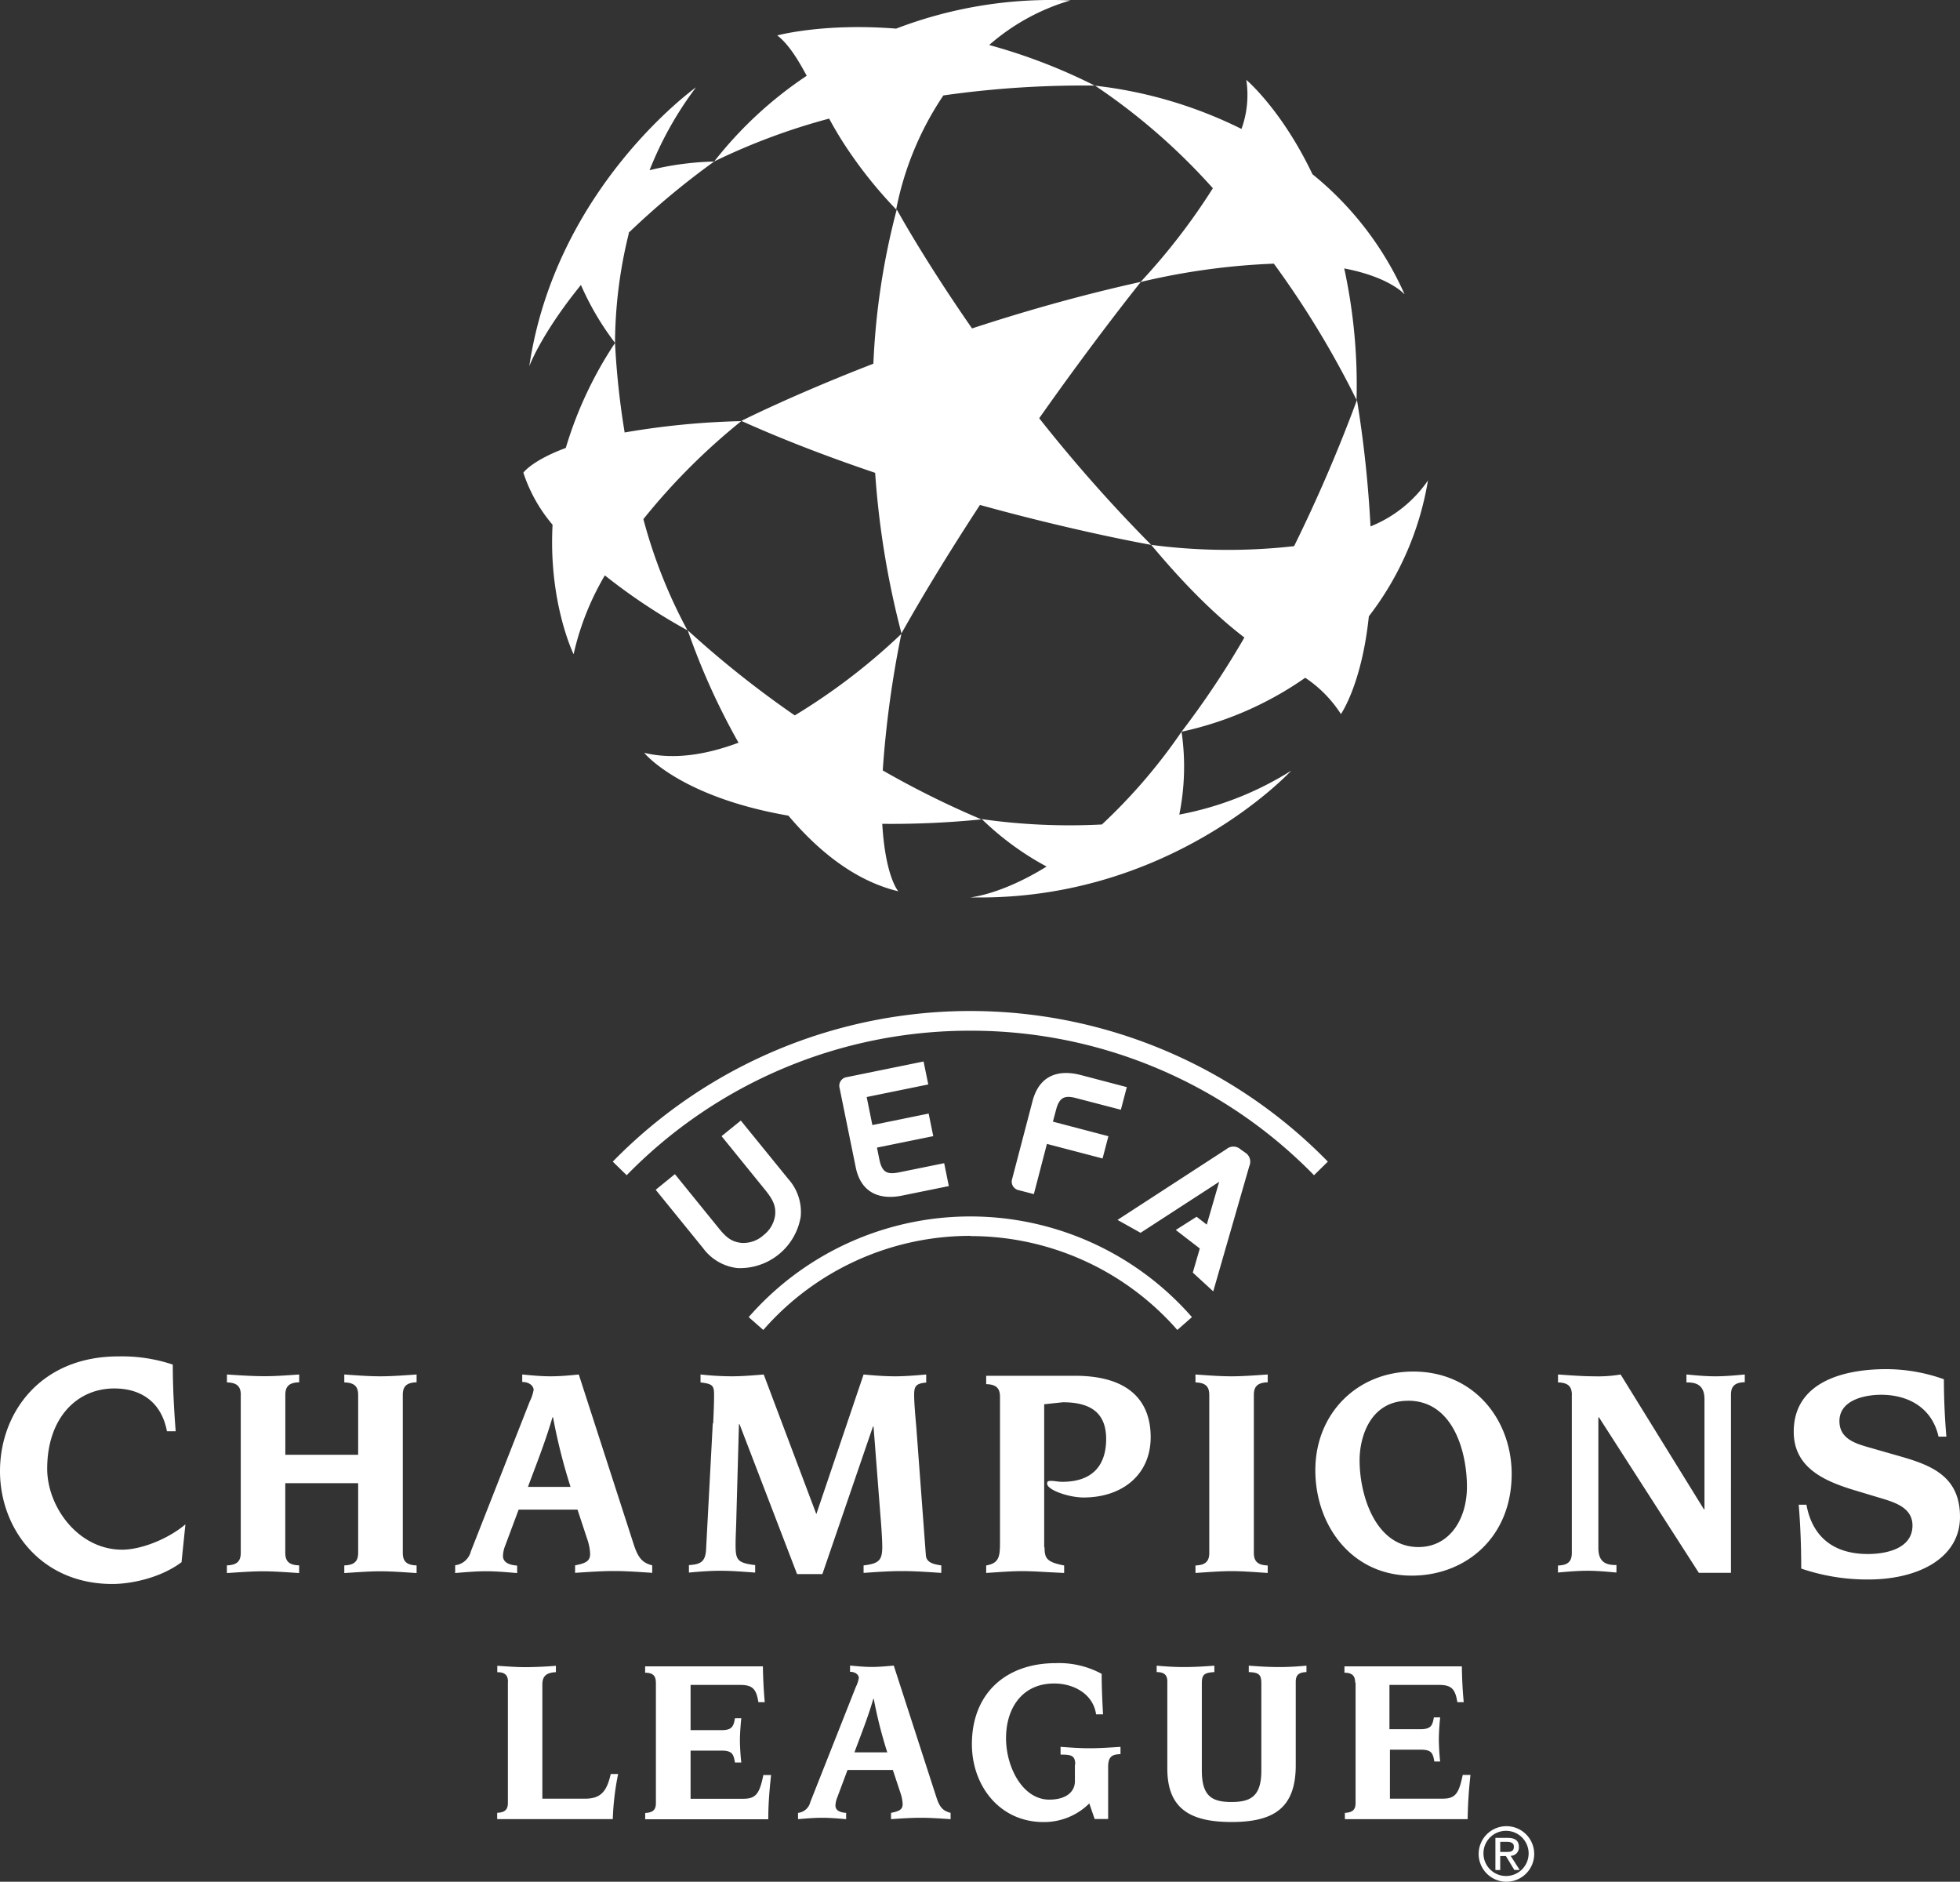 <svg xmlns="http://www.w3.org/2000/svg" id="Layer_1" data-name="Layer 1" viewBox="0.04 -0.01 366.27 351.57"><rect x="0.04" y="-0.01" width="366.27" height="351.57" fill="#333333" stroke="none"/><title>UEFA Champions League logo - Brandlogos.net</title><path d="M384,302.54h0c-5,7.65-10.08,15.82-14.67,24a162.2,162.2,0,0,1-4.92-30c-8.25-2.79-16.77-6-25-9.7,0,0,9.5-4.81,24.67-10.69a134.79,134.79,0,0,1,4.37-28.82s5,9.19,14.07,22.23c9.57-3.14,20.24-6.2,31.55-8.7,0,0-8.39,10.41-19,25.48A281,281,0,0,0,416,310s-13.68-2.39-32-7.46m83.77-4.65a23.68,23.68,0,0,1-10.79,8.66,216.82,216.82,0,0,0-2.53-23.63,286.07,286.07,0,0,1-11.75,27.32A110.1,110.1,0,0,1,416,310c7.25,8.67,12.87,13.83,17.41,17.31a164.62,164.62,0,0,1-11.74,17.6,63.78,63.78,0,0,0,23.11-10.08,23.1,23.1,0,0,1,6.67,6.78s3.89-5.51,5.22-18.26a56.71,56.71,0,0,0,11.06-25.46m-4.4-34.74a60.36,60.36,0,0,0-17.2-22.4c-5.74-12.06-12.36-17.63-12.36-17.63a18.7,18.7,0,0,1-.9,9.17,82.13,82.13,0,0,0-27.35-8.08,116.46,116.46,0,0,1,22,19.16A118.45,118.45,0,0,1,414,260.89a128.36,128.36,0,0,1,24.92-3.43,172.79,172.79,0,0,1,15.45,25.46,102.78,102.78,0,0,0-2.3-24.57c8.51,1.63,11.22,4.8,11.22,4.8m-57.81-38.94a105.3,105.3,0,0,0-19.76-7.6,40.11,40.11,0,0,1,15.18-8.33,80.84,80.84,0,0,0-32.57,5.27c-13.57-1.09-22.21,1.27-22.21,1.27,2,1.53,3.75,4.26,5.5,7.54a74,74,0,0,0-17.28,16,119.35,119.35,0,0,1,21.47-8c.79,1.45,1.63,2.9,2.53,4.31a82,82,0,0,0,10,12.66,58.06,58.06,0,0,1,8.82-21.3,185.15,185.15,0,0,1,28.28-1.84m-87.12,27.53a148.09,148.09,0,0,1,16-13.34A55.42,55.42,0,0,0,322.26,240a65.72,65.72,0,0,1,8.67-15.48s-26.19,18.63-31.15,52.1c0,0,2.19-6,9.65-15.18a52.17,52.17,0,0,0,6.37,10.82,86.36,86.36,0,0,1,2.59-20.5m21,35.12A147.16,147.16,0,0,0,317.6,289a148.82,148.82,0,0,1-1.8-16.72,73,73,0,0,0-9.2,19.61c-6.33,2.35-7.93,4.62-7.93,4.62a28.87,28.87,0,0,0,5.46,9.73c-.78,14.57,3.93,24.19,3.93,24.19a50.92,50.92,0,0,1,5.84-14.73,109,109,0,0,0,15.43,10.26,95.3,95.3,0,0,1-8.23-20.77,119.42,119.42,0,0,1,18.27-18.29m45,74.43a169.77,169.77,0,0,1-18.54-9.19,192.1,192.1,0,0,1,3.48-25.51,115.57,115.57,0,0,1-19.92,15.23,187.78,187.78,0,0,1-20-15.9,128,128,0,0,0,9.49,21c-5.93,2.21-12,3.25-17.63,1.89,0,0,6.6,8.22,26.95,11.74,5.65,6.68,12.52,12.21,20.54,14.13,0,0-2.41-2.65-3-12.6a168.85,168.85,0,0,0,18.61-.84m36.89-.84a45.15,45.15,0,0,0,.43-15.53,104.13,104.13,0,0,1-14.88,17.33,116.68,116.68,0,0,1-22.44-1,54.09,54.09,0,0,0,12.1,8.86c-8.55,5.3-14.29,5.76-14.29,5.76,37.47.8,60-23.67,60-23.67a60,60,0,0,1-20.9,8.2m43.42,142.19h0c10.08,0,18.68-7.14,18.68-19,0-10-6.92-19.13-18.4-19.13-10.36,0-18.29,7.75-18.29,18.44,0,10.3,6.8,19.69,18,19.69M464,469.9h0c8.43,0,11,9.56,11,16.08,0,6.14-3.32,11.26-9.06,11.26-8,0-11-9.62-11-16.2,0-4.5,2.08-11.13,9.06-11.13m-68,27.4h0V470.56l3.49-.37c4.95,0,8.09,1.79,8.09,6.86,0,4.67-2.3,8-8.2,8-.74,0-1.46-.17-2-.17s-.83,0-.83.51c0,1.19,4.05,2.59,6.81,2.59,7.26,0,12.54-4.28,12.54-11.26,0-6.52-3.77-11.48-14.18-11.48H385.16v1.56c1.91.06,2.58.79,2.58,2.37v27.51c0,2.64-.39,3.6-2.58,4v1.4c2.47-.16,4.67-.34,6.75-.34s4.28.18,7.82.34v-1.4c-3.27-.62-3.66-1.36-3.66-3.38m30.78-28.47h0v29.48c0,1.57-.67,2.3-2.58,2.37v1.4c2.48-.16,4.67-.34,6.75-.34s4.28.18,6.75.34v-1.4c-1.9-.06-2.59-.79-2.59-2.37V468.82c0-1.58.69-2.3,2.59-2.36V465c-2.48.17-4.67.34-6.75.34s-4.27-.16-6.75-.34v1.48c1.91.06,2.58.78,2.58,2.36m67.75,0h0v29.48c0,1.58-.68,2.31-2.59,2.37V502c1.8-.16,3.66-.33,5.52-.33s3.55.17,5.41.33v-1.4c-1.53,0-3.38-.22-3.38-3.16V473h.11l18.67,29.06h6V468.8c0-1.58.68-2.31,2.58-2.36V465c-1.8.17-3.65.34-5.5.34s-3.55-.17-5.4-.34v1.48c1.51,0,3.37.23,3.37,3.15v20.55h-.11L503.72,465a25.12,25.12,0,0,1-4.94.34c-2.09,0-4.29-.17-6.76-.34v1.48c1.92.05,2.59.78,2.59,2.36m43.81,20.49H537c.28,3.36.47,7.36.47,11.93A38.2,38.2,0,0,0,550,503.3c9.45,0,17.14-4.06,17.14-11.7s-5.44-9.67-11.29-11.34l-6.08-1.74c-2.38-.7-5.16-1.63-5.16-4.81,0-4,4.86-4.92,7.77-4.92,5.21,0,9.55,2.5,10.75,7.82h1.46c-.24-3-.46-6.54-.46-10.72A32.19,32.19,0,0,0,553.4,464c-8.63,0-17.33,2.73-17.33,11.69,0,6.85,5.91,9.33,11.81,11.07L552,488c2.67.81,6.26,1.74,6.26,5.21,0,4.34-4.92,5.33-8.34,5.33-6.2,0-10.35-3-11.49-9.27M245.86,468.82h0v29.48c0,1.57-.67,2.3-2.59,2.36v1.44c2.48-.16,4.68-.33,6.75-.33s4.28.17,6.75.33v-1.44c-1.91-.05-2.59-.79-2.59-2.36v-13h13.62v13c0,1.57-.67,2.3-2.59,2.37v1.43c2.48-.16,4.67-.33,6.76-.33s4.27.17,6.75.33v-1.43c-1.91-.06-2.58-.79-2.58-2.37V468.82c0-1.58.68-2.31,2.58-2.36V465c-2.48.17-4.67.34-6.75.34s-4.28-.16-6.76-.34v1.48c1.92.05,2.59.78,2.59,2.36V480H254.19V468.82c0-1.58.68-2.31,2.59-2.36V465c-2.48.17-4.67.34-6.75.32s-4.27-.15-6.75-.32v1.48c1.92.05,2.59.78,2.59,2.36M299.55,486h7.94A106.44,106.44,0,0,1,304.22,473h-.11c-1.3,4.5-3.1,9-4.56,12.94m-13.62,16.1h0v-1.4a3.45,3.45,0,0,0,2.93-2.59l11-28a7.83,7.83,0,0,0,.73-2.18c0-.57-.62-1.47-2.13-1.47V465c1.79.17,3.54.34,5.28.34s3.55-.16,5.29-.34l10.35,32c.84,2.47,1.69,3.21,3.37,3.66v1.4c-2.37-.16-4.78-.34-7.15-.34s-4.84.18-7.26.34v-1.4c2.08-.4,2.81-.85,2.81-2.15a9.69,9.69,0,0,0-.56-2.81l-1.8-5.45h-11l-2.48,6.64a5.9,5.9,0,0,0-.45,2c0,1,.79,1.69,2.65,1.81v1.4c-1.92-.16-3.89-.34-5.8-.34s-3.89.18-5.86.34m48.22-28h0l-1.25,23.51c-.11,2.36-1,2.87-3.21,3v1.4c1.75-.16,3.83-.34,5.91-.34s4.22.18,6.47.34v-1.4c-3.37-.4-3.66-1-3.66-3.83,0-1.52.11-3,.17-6l.46-16.49h.11l10.75,28h4.73L364,474.73h.11l1.3,16.77c.16,1.85.33,4.39.33,5.74,0,2.58-.74,3.09-3.49,3.43v1.4c2.31-.16,4.73-.34,7.2-.34s4.9.18,7.32.34v-1.4c-1.13-.18-2.76-.4-2.88-1.86l-1.79-24c-.17-1.91-.4-4.44-.4-6s.28-2.14,2.25-2.3V465c-1.91.17-3.88.34-5.85.34s-3.88-.16-5.85-.34l-8.83,26.09L343.59,465c-2,.17-4.06.34-6.08.34a56.8,56.8,0,0,1-5.73-.34v1.48c2.13.27,2.53.5,2.53,2.25,0,2.25-.11,3.82-.16,5.4M234.8,500h0l.72-7c-3.35,2.82-8.35,4.73-11.83,4.73-8.2,0-14-8-14-15.12,0-9.4,5.47-15,12.54-15,5.22,0,8.85,2.75,9.84,8h1.63c-.31-4.09-.54-8.2-.54-12.46a30,30,0,0,0-10.18-1.53c-14.54,0-22.11,10.53-22.11,21.45,0,10.66,7.57,21.07,21,21.07,3.6,0,9.13-1.18,13-4.13m60.91,22.4h0v22.64c0,1.21-.52,1.78-2,1.84v1.18h21.6a50.51,50.51,0,0,1,1-8.43H315c-.74,3.31-1.91,4.61-4.78,4.61h-8V523c0-1.21.31-2.3,2.53-2.38v-1.2c-1.26.13-3.91.26-5.74.26-1.61,0-3.31-.13-5.21-.26v1.2c1.48,0,2,.6,2,1.82m27.64.14h0v22.5c0,1.21-.52,1.78-2,1.84v1.18h23c0-2.4.14-4.7.52-8.26h-1.44c-.74,3.65-1.48,4.43-3.83,4.43h-9.77v-9h5.77c2,0,2.26.65,2.52,2.22h1.19c-.13-1-.26-3-.26-4.13s.13-3,.26-4.13h-1.19c-.26,1.56-.57,2.22-2.52,2.22h-5.77V523h9.29c2.35,0,3,.82,3.38,3.22h1.19c-.21-2.36-.3-4.29-.35-6.69h-22v1.19c1.48,0,2,.61,2,1.83M350,546.9h0v1.18c1.52-.13,3-.26,4.52-.26s3,.14,4.47.26V546.9c-1.44-.09-2-.61-2-1.39a4.6,4.6,0,0,1,.35-1.51l1.91-5.11h8.47l1.39,4.2a7.33,7.33,0,0,1,.44,2.16c0,1-.57,1.34-2.17,1.65v1.18c1.87-.13,3.74-.26,5.61-.26s3.69.14,5.52.26V546.9c-1.31-.34-2-.91-2.62-2.81l-8-24.71c-1.35.13-2.74.26-4.09.26s-2.69-.13-4.08-.26v1.17c1.17,0,1.64.7,1.64,1.13a5.78,5.78,0,0,1-.56,1.7l-8.51,21.52a2.64,2.64,0,0,1-2.26,2m16.64-11.3h-6.13c1.13-3.07,2.52-6.5,3.53-10h.08a83.62,83.62,0,0,0,2.53,10m35.06,2.33h0V541c0,2-1.69,3.43-4.78,3.43-5,0-8.09-6.08-8.09-11.47,0-5.6,3-10.23,9-10.23,3.6,0,7.27,1.91,7.83,5.77H407c-.17-3-.26-5.44-.26-7.57a16.67,16.67,0,0,0-8.57-2c-9.38,0-15.68,5.71-15.68,15.13,0,7.82,5.22,14.56,13.38,14.56a12,12,0,0,0,8.56-3.48l1,2.91h2.52v-9.72c0-2,.79-2.35,2.31-2.4v-1.36c-2,.13-3.86.26-5.82.26s-3.61-.14-5.38-.26v1.45c2,0,2.74.13,2.74,1.87m17.21-15.51h0v16.23c0,7.43,4.17,10,12,10s12-2.56,12-10.6V522.42c0-1.22.51-1.78,2-1.82v-1.2c-1.4.13-3.17.26-5,.26-2.26,0-4-.13-5.78-.26v1.2c1.87.08,2.35.42,2.35,2.12V539c0,4.82-2,5.87-5.57,5.87s-5.55-1-5.55-5.87V522.72c0-1.69.47-2,2.34-2.12v-1.2c-1.74.13-3.52.26-5.78.26-1.82,0-3.6-.13-5-.26v1.2c1.48,0,2,.6,2,1.82m35.17.14h0v22.5c0,1.21-.52,1.78-2,1.84v1.18h22.94c.05-2.4.14-4.7.53-8.26h-1.45c-.73,3.65-1.48,4.43-3.82,4.43h-9.78V535.1h5.78c2,0,2.25.65,2.52,2.21H470c-.13-1-.25-3-.25-4.12s.12-3,.25-4.13h-1.18c-.26,1.56-.57,2.21-2.52,2.21h-5.78V523h9.3c2.34,0,3,.82,3.39,3.22h1.19c-.22-2.36-.31-4.29-.35-6.69H452.11v1.19c1.48,0,2,.61,2,1.83m28.21,37.22h0a5.19,5.19,0,1,1,5.25-5.2,5.19,5.19,0,0,1-5.25,5.2m-4.23-5.2h0a4.22,4.22,0,1,0,4.23-4.31,4.2,4.2,0,0,0-4.23,4.31m3.13.41h0v2.6h-.9v-6h2.28c1.42,0,2.11.52,2.11,1.7a1.56,1.56,0,0,1-1.54,1.65l1.69,2.64h-1l-1.58-2.6Zm0-.78h1.1c.76,0,1.45,0,1.45-1,0-.74-.67-.88-1.31-.88h-1.24Zm-87.15-122.9-2.81-.73a1.63,1.63,0,0,1-1.24-2.13l3.81-14.55c1.31-4.94,5-5.88,9-4.84l8.61,2.26-1.11,4.23L402,413.37c-2.16-.57-3.16-.2-3.79,2.21l-.58,2.18L408,420.48l-1.09,4.16-10.4-2.72Zm-31.24-18.14,1.06,5.24,10.52-2.15.86,4.22-10.52,2.14.45,2.21c.5,2.44,1.47,2.86,3.65,2.42l8.46-1.72.87,4.28-8.71,1.77c-4,.83-7.7-.32-8.7-5.34l-3-14.73a1.63,1.63,0,0,1,1.36-2.06l14.33-2.92.88,4.29ZM343.51,439a5.65,5.65,0,0,0,2.21-3.75c.16-1.67-.31-2.82-1.9-4.78l-8.11-10,3.6-2.91,8.86,10.9a9.24,9.24,0,0,1,2.33,7.06,11.51,11.51,0,0,1-11.81,9.6,9.25,9.25,0,0,1-6.43-3.72l-8.86-10.91,3.59-2.92,8.11,10c1.58,2,2.62,2.64,4.29,2.84a5.62,5.62,0,0,0,4.11-1.39m89.2-16.08a2,2,0,0,0-2.62-.06l-20.38,13.24,4.31,2.41L428.7,429l-2.32,8-1.9-1.47L420.59,438l4.49,3.46-1.31,4.5,3.82,3.51,6.74-23.4a2,2,0,0,0-.73-2.5Zm-50.5,16.2a51.34,51.34,0,0,1,38.68,17.54l2.73-2.4a55,55,0,0,0-82.83,0l2.73,2.4A51.33,51.33,0,0,1,382.2,439.1m0-38.33a89.51,89.51,0,0,1,64.22,27l2.59-2.54a93.39,93.39,0,0,0-133.63,0l2.6,2.54a89.5,89.5,0,0,1,64.22-27" transform="translate(-200.83 -208.21)" style="fill:#FFFFFF"/></svg>